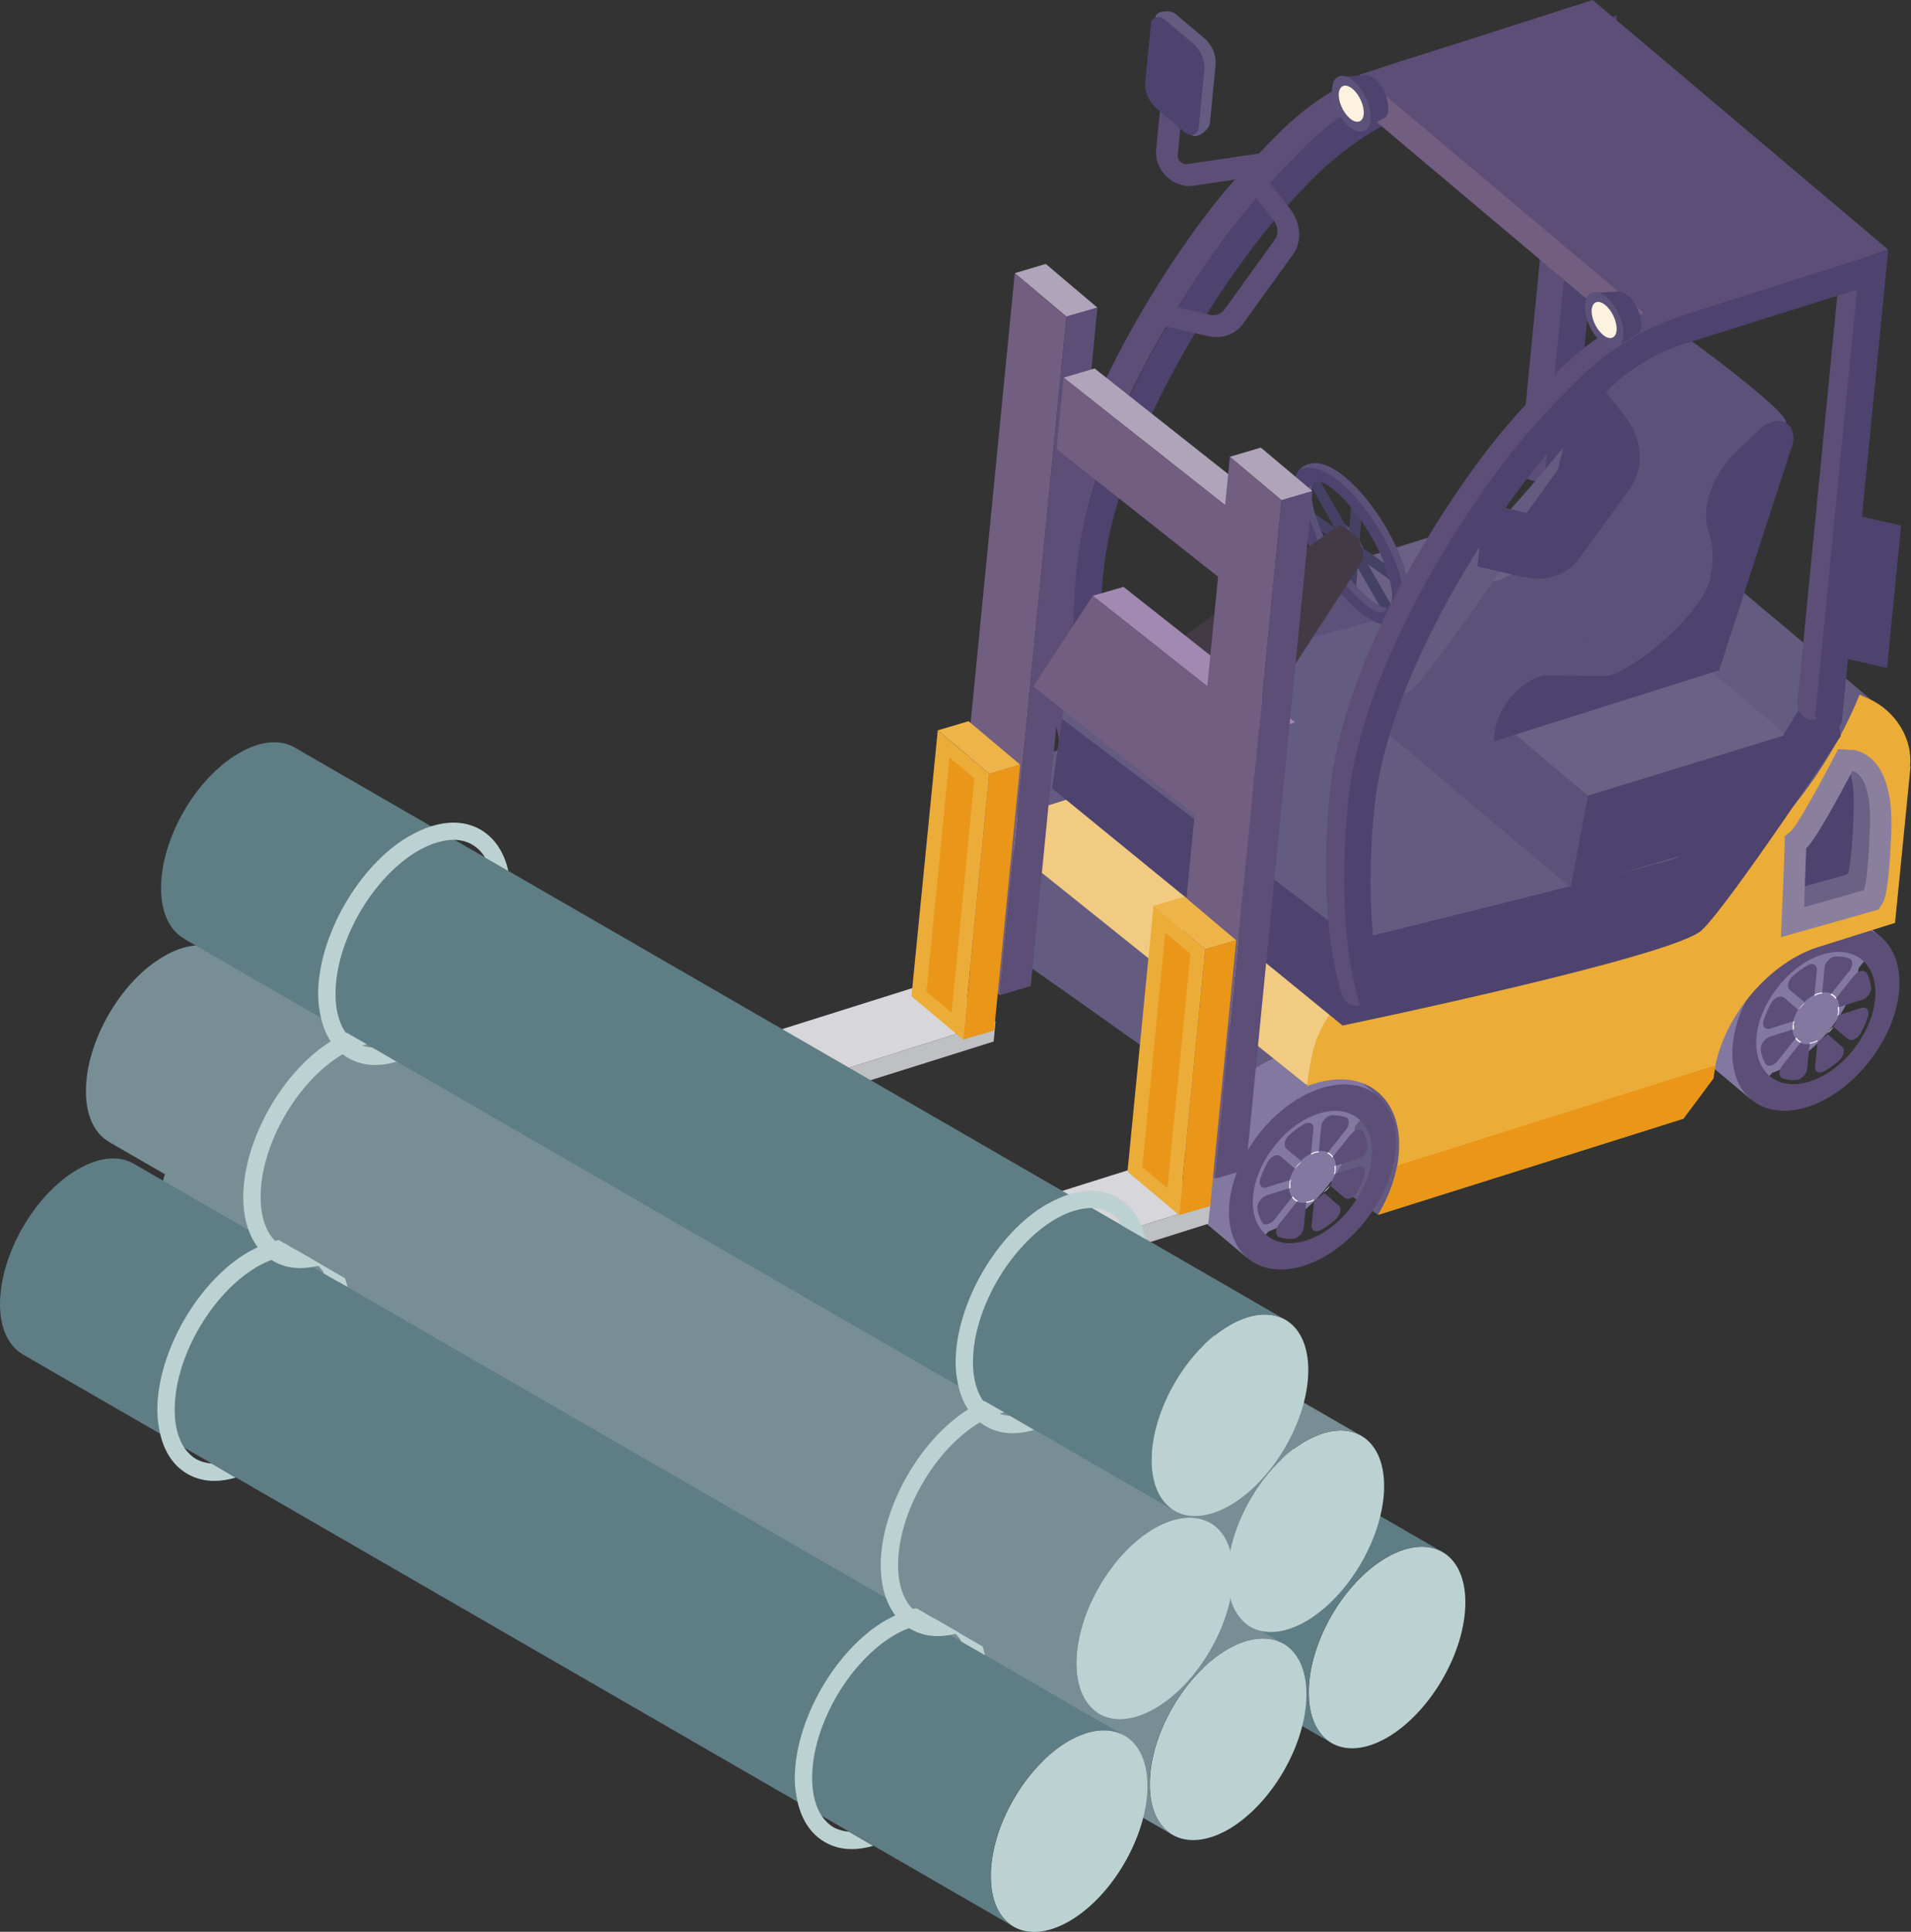 <?xml version="1.0" encoding="UTF-8"?>
<svg id="b" data-name="レイヤー_2" xmlns="http://www.w3.org/2000/svg" width="81.39" height="82.26" viewBox="0 0 81.39 82.26">
  <rect x="0" y="0" width="81.39" height="82.26" fill="#333333" stroke="none"/>
  <defs>
    <style>
      .d {
        fill: #f9f9fa;
      }

      .e {
        fill: #eeb449;
      }

      .f {
        fill: #bcd1d2;
      }

      .g {
        fill: #8278a0;
      }

      .h {
        fill: #5c5279;
      }

      .i {
        fill: #6a6184;
      }

      .j {
        fill: #5d4e77;
      }

      .k {
        fill: #a289b1;
      }

      .l {
        fill: #afa4b9;
      }

      .m {
        fill: #f2cb83;
      }

      .n {
        fill: none;
      }

      .o {
        fill: #ecac38;
      }

      .p {
        fill: #5f7d85;
      }

      .q {
        fill: #e99619;
      }

      .r {
        fill: #d7d6da;
      }

      .s {
        fill: #645b80;
      }

      .t {
        fill: #725e80;
      }

      .u {
        fill: #433a46;
      }

      .v {
        fill: #454165;
      }

      .w {
        fill: #4d436e;
      }

      .x {
        fill: #bfc0c3;
      }

      .y {
        fill: #8a809d;
      }

      .z {
        fill: #d5d6d8;
      }

      .aa {
        fill: #778e95;
      }

      .ab {
        fill: #fdf2df;
      }
    </style>
  </defs>
  <g id="c" data-name="PC">
    <g>
      <path class="s" d="M50.76,5.75l-1-1.33c-.36-.3-.55-.74-.51-1.17l-.04-2.52c.03-.27.62-.33.85-.14l1.2,1.01c.36.3.55.74.51,1.17l-.24,2.48c-.03.27-.55.69-.78.5"/>
      <polygon class="z" points="30.7 58.65 28.5 56.8 28.58 55.95 30.78 57.8 30.7 58.65"/>
      <path class="s" d="M68.19,20.12l12.61,10.61s-7.43,9.85-7.65,12.13l-14.45,8.88s-15.71-11.26-15.81-11.22c.12-.88.42-6.49.6-6.93.73-1.79,1.47-1.6,1.47-1.6l.14-.12,9.26-2.07,1.8-.57c4.3-1.36,8.43-5.4,10.4-10.17l.03-.08,1.59,1.13Z"/>
      <path class="g" d="M50.7,49.84c.2-2.09,1.95-4.28,3.91-4.9.99-.31,1.85-.16,2.42.34l1.71,1.44-1.02,1.23c-.34,1.92-1.92,3.84-3.7,4.49l-.92,1.11-1.63-1.37c-.59-.5-.89-1.32-.78-2.35"/>
      <path class="j" d="M57.32,48.12c.17-.22.17-.49-.01-.55-.18-.06-.37-.08-.58-.08-.21.01-.44.25-.46.48l-.1,1.05c.15-.02.28,0,.39.05l.76-.96Z"/>
      <path class="j" d="M55.94,48.08c.02-.23-.17-.34-.39-.22-.22.13-.44.29-.64.47-.2.18-.26.47-.12.59l.62.51c.13-.13.28-.24.43-.31l.1-1.05Z"/>
      <path class="j" d="M56.27,46.34c-1.95.61-3.71,2.81-3.91,4.89s1.21,3.28,3.17,2.67c1.95-.62,3.7-2.81,3.91-4.9.2-2.09-1.21-3.28-3.17-2.66M57.5,51.47c-.51.63-1.17,1.13-1.86,1.35-.7.22-1.3.12-1.71-.23-.41-.35-.63-.93-.56-1.67.07-.75.42-1.51.93-2.14.5-.64,1.16-1.14,1.86-1.36s1.29-.12,1.71.23c.41.34.62.93.55,1.67-.07.75-.42,1.5-.92,2.14"/>
      <path class="j" d="M57.54,48.29l-.77.96c.07.1.12.24.13.39l.98-.31c.22-.07.4-.35.37-.56-.03-.21-.09-.4-.18-.57-.1-.16-.36-.12-.53.1"/>
      <path class="j" d="M54.53,49.24c-.14-.12-.41,0-.54.24-.13.24-.24.49-.32.73-.08.25.07.42.28.35l.98-.31c.04-.17.11-.34.21-.49l-.61-.53Z"/>
      <path class="j" d="M53.92,50.92c-.22.07-.4.35-.37.55.04.22.1.4.19.57.09.17.35.12.53-.1l.76-.96c-.07-.1-.12-.23-.13-.38l-.98.31Z"/>
      <path class="j" d="M55.86,52.16c-.02.24.17.34.39.22.22-.12.44-.28.64-.46.2-.19.27-.48.12-.59l-.61-.53c-.13.13-.28.24-.43.31l-.1,1.04Z"/>
      <path class="j" d="M57.27,51c.14.12.4,0,.54-.24.13-.24.24-.48.31-.73.07-.24-.06-.41-.28-.35l-.98.31c-.04.17-.12.34-.22.49l.62.52Z"/>
      <path class="j" d="M54.47,52.13c-.17.21-.16.48.01.55.18.06.38.08.59.07.21-.01.44-.25.46-.49l.1-1.04c-.15.02-.28,0-.39-.05l-.77.96Z"/>
      <path class="n" d="M56,49.06c.06-.02.11-.03.16-.03l.1-1.05c.02-.23.25-.47.46-.48.21,0,.41.02.59.08.18.06.18.33,0,.55l-.76.96c.08.04.16.1.21.18l.77-.96c.17-.22.43-.26.53-.1.09.17.16.37.19.58.03.22-.15.49-.37.56l-.98.31c0,.06,0,.11,0,.17,0,.06-.02.12-.04.18l.98-.31c.23-.07.36.11.28.35-.07.25-.18.49-.31.73-.14.24-.4.36-.54.24l-.62-.52c-.07.12-.16.23-.25.32l.61.53c.14.11.08.4-.12.59-.2.18-.42.34-.64.46-.22.12-.41.02-.39-.22l.1-1.05c-.05.03-.11.05-.17.07-.06.02-.11.03-.16.03l-.1,1.05c-.02.24-.25.47-.46.49-.2.01-.4-.01-.59-.07-.17-.07-.18-.34,0-.55l.77-.96c-.08-.04-.16-.1-.21-.18l-.76.96c-.17.22-.43.27-.53.1-.09-.17-.16-.36-.19-.58-.03-.21.16-.48.37-.55l.98-.31c0-.06,0-.11,0-.17,0-.06.02-.12.04-.18l-.98.31c-.22.07-.36-.11-.28-.36.08-.24.19-.49.32-.73.13-.23.4-.36.54-.24l.62.53c.07-.12.16-.23.26-.33l-.62-.52c-.14-.12-.07-.41.12-.59.2-.18.43-.34.64-.47.22-.12.41-.02.39.22l-.1,1.05c.05-.03.11-.05.16-.07M56.17,47.42c-.7.22-1.36.72-1.86,1.36-.51.63-.86,1.4-.93,2.14-.07.75.14,1.33.56,1.67.41.34,1.01.45,1.71.23.7-.22,1.35-.72,1.86-1.35.5-.64.85-1.4.92-2.14.07-.75-.14-1.33-.55-1.67-.27-.23-.61-.35-1-.35-.22,0-.45.04-.7.12"/>
      <path class="n" d="M56.17,49.02v.05c-.06,0-.11.01-.17.03-.06.02-.11.04-.17.07v-.05c-.15.07-.3.18-.43.31-.07.12-.16.23-.23.35-.13.13-.2.3-.24.47l.05-.02c-.02.06-.03.12-.04.18,0,.06,0,.12,0,.17h-.05c.01.17.05.3.13.4l.04-.05c.05.08.12.14.2.18l-.03.04c.11.05.24.07.39.05v-.05c.06,0,.11-.01.17-.03.06-.02.11-.04.17-.07v.05c.15-.07.29-.18.43-.31.06-.12.15-.23.22-.35.13-.13.2-.3.25-.47l-.05.02c.02-.06.03-.12.04-.18,0-.06,0-.12,0-.17l.05-.02c-.01-.15-.05-.29-.13-.39l-.04.04c-.06-.08-.13-.14-.21-.17l.04-.05c-.08-.04-.17-.06-.28-.06-.04,0-.07,0-.12,0"/>
      <path class="d" d="M55.44,49.46c-.13.08-.21.19-.29.3.1-.09.19-.2.29-.3"/>
      <path class="d" d="M54.95,50.42c0-.06.02-.12.04-.18l-.05.02c-.01.06-.03.12-.03.18,0,.06,0,.12,0,.17l.05-.02c0-.05,0-.11,0-.17"/>
      <path class="d" d="M55.07,50.94l-.04.05c.05.08.13.14.21.18l.03-.04c-.08-.04-.16-.1-.2-.18"/>
      <path class="d" d="M56,49.1c.06-.02.11-.03.16-.03v-.05s-.1.02-.16.03c-.06.02-.11.04-.16.07v.05s.1-.06.16-.07"/>
      <path class="d" d="M55.8,51.14c-.06.02-.11.03-.16.03v.05s.1-.02.15-.03c.06-.02.12-.04.17-.07v-.05s-.1.06-.16.07"/>
      <path class="d" d="M56.36,50.78c.13-.07.22-.18.29-.29-.1.09-.19.2-.29.29"/>
      <path class="d" d="M56.74,49.29l.04-.04c-.06-.08-.13-.14-.21-.18l-.04.05c.09.03.16.09.21.17"/>
      <path class="d" d="M56.85,49.82c0,.06-.02.12-.04.18l.05-.02c.02-.06.03-.12.03-.18,0-.06,0-.12,0-.17l-.05.02c0,.05,0,.11,0,.17"/>
      <path class="g" d="M72.14,43.08c.2-2.09,1.95-4.28,3.91-4.89.99-.32,1.85-.16,2.42.34,0,0,1.72,1.44,1.72,1.44l-1.02,1.24c-.34,1.92-1.92,3.84-3.7,4.48l-.92,1.11-1.63-1.37c-.59-.5-.89-1.32-.78-2.35"/>
      <path class="j" d="M78.76,41.36c.17-.22.17-.49-.01-.55-.18-.06-.37-.09-.58-.08-.21.01-.44.25-.46.48l-.1,1.05c.15-.02.28,0,.39.05l.76-.96Z"/>
      <path class="j" d="M77.38,41.32c.02-.23-.17-.34-.39-.22-.22.13-.44.29-.64.47-.2.18-.26.47-.12.59l.62.51c.13-.13.28-.24.43-.31l.1-1.05Z"/>
      <path class="j" d="M77.71,39.58c-1.95.61-3.71,2.81-3.91,4.89s1.21,3.28,3.17,2.67c1.95-.62,3.7-2.81,3.91-4.9.2-2.09-1.21-3.28-3.17-2.66M78.94,44.7c-.51.63-1.17,1.13-1.86,1.35-.7.22-1.3.12-1.71-.23-.41-.35-.63-.93-.56-1.67.07-.75.42-1.51.93-2.14.5-.64,1.16-1.14,1.86-1.36s1.29-.12,1.71.23c.41.34.62.93.55,1.67-.07.75-.42,1.5-.92,2.14"/>
      <path class="j" d="M78.98,41.53l-.77.96c.07.1.12.24.13.39l.98-.31c.23-.07.4-.35.37-.56-.03-.21-.09-.4-.18-.57-.1-.16-.36-.12-.53.1"/>
      <path class="j" d="M75.97,42.48c-.14-.12-.41,0-.54.24-.13.24-.24.49-.32.73-.08.25.07.42.28.35l.98-.31c.04-.17.11-.34.21-.49l-.61-.53Z"/>
      <path class="j" d="M75.36,44.16c-.22.07-.4.35-.37.55.04.22.1.4.19.57.09.17.35.12.53-.1l.76-.96c-.07-.1-.12-.23-.13-.38l-.98.31Z"/>
      <path class="j" d="M77.3,45.4c-.02.24.17.34.39.22.22-.12.44-.28.64-.46.2-.19.27-.48.12-.59l-.61-.53c-.13.13-.28.24-.43.31l-.1,1.04Z"/>
      <path class="j" d="M78.71,44.24c.14.12.4,0,.54-.24.13-.24.24-.48.31-.73.07-.24-.06-.41-.28-.35l-.98.31c-.04.17-.12.34-.22.49l.62.52Z"/>
      <path class="j" d="M75.91,45.37c-.17.21-.16.48.01.55.18.06.38.08.59.07.21-.01.44-.25.46-.49l.1-1.04c-.15.02-.28,0-.39-.05l-.77.96Z"/>
      <path class="n" d="M77.44,42.3c.06-.02.11-.03.17-.04l.1-1.04c.02-.23.25-.48.46-.49.21,0,.41.02.59.08.18.06.18.33.01.55l-.76.96c.08.04.15.1.21.17l.77-.96c.17-.22.43-.26.53-.1.09.17.16.37.19.57.03.22-.15.49-.37.56l-.98.31c0,.05,0,.11,0,.17,0,.06-.02.12-.04.18l.98-.3c.22-.07.36.1.28.34-.07.25-.18.49-.31.73-.14.24-.41.36-.54.24l-.62-.51c-.07.12-.16.22-.25.32l.62.53c.14.11.08.4-.12.59-.2.18-.42.34-.64.46-.22.12-.41.02-.39-.22l.1-1.04c-.05.03-.11.05-.17.07-.06.02-.11.03-.16.04l-.1,1.04c-.02.24-.25.48-.46.49-.2.01-.4-.01-.59-.07-.17-.07-.18-.34,0-.55l.77-.96c-.08-.04-.16-.1-.21-.18l-.76.96c-.18.22-.44.27-.53.1-.09-.17-.16-.36-.19-.57-.03-.21.15-.48.37-.55l.98-.31c0-.05,0-.11,0-.17,0-.06.02-.12.03-.18l-.98.31c-.22.07-.36-.1-.28-.35.08-.24.19-.49.32-.73.13-.23.4-.36.54-.24l.61.53c.07-.12.16-.23.26-.33l-.62-.51c-.14-.12-.08-.41.12-.59.2-.18.42-.34.64-.46.22-.13.41-.02.39.22l-.1,1.05c.05-.03.11-.05.16-.07M77.61,40.66c-.7.22-1.36.72-1.86,1.36-.51.63-.86,1.39-.93,2.14-.07.75.14,1.32.56,1.67.41.34,1.01.45,1.71.23.7-.22,1.35-.72,1.86-1.35.5-.64.85-1.39.92-2.14.07-.75-.14-1.33-.55-1.67-.27-.23-.61-.35-1-.35-.22,0-.45.04-.7.12"/>
      <path class="n" d="M77.61,42.26v.05c-.06,0-.11.01-.17.03-.06.02-.11.04-.16.07v-.05c-.15.07-.3.18-.43.31-.07.12-.16.23-.24.35-.12.13-.19.3-.24.47l.05-.02c-.02.06-.03.12-.04.18,0,.06,0,.12,0,.17l-.05.02c.01.15.06.28.13.38l.04-.05c.05.08.12.14.2.18l-.03.04c.11.05.25.07.39.05v-.05c.06,0,.11-.01.17-.03.06-.02.11-.04.17-.07v.05c.15-.07.29-.18.42-.31.07-.12.15-.23.22-.35.13-.13.2-.3.25-.47l-.05.02c.02-.06.03-.12.04-.18,0-.06,0-.12,0-.17l.05-.02c-.01-.15-.05-.28-.13-.39l-.03.04c-.06-.08-.13-.14-.22-.17l.04-.05c-.08-.04-.18-.06-.28-.06-.04,0-.07,0-.11,0"/>
      <g>
        <path class="d" d="M76.88,42.7c-.13.08-.21.19-.29.3.1-.1.19-.2.29-.3"/>
        <path class="d" d="M76.39,43.66c0-.06.02-.12.04-.18l-.05.02c-.01.06-.03.12-.03.18,0,.06,0,.12,0,.17l.05-.02c0-.05,0-.11,0-.17"/>
        <path class="d" d="M76.51,44.18l-.04.05c.05.08.13.14.21.17l.03-.04c-.08-.04-.16-.1-.2-.18"/>
        <path class="d" d="M77.44,42.34c.06-.02.11-.03.16-.03v-.05s-.11.02-.16.03c-.06.02-.11.04-.16.07v.05s.1-.06.16-.07"/>
        <path class="d" d="M77.24,44.37c-.06.02-.11.03-.16.03v.05s.1-.02.16-.04c.06-.02.11-.04.17-.07v-.05s-.1.06-.16.07"/>
        <path class="d" d="M77.8,44.01c.13-.07.22-.18.29-.29-.1.09-.19.2-.29.29"/>
        <path class="d" d="M78.18,42.53l.03-.04c-.05-.08-.13-.14-.21-.18l-.04.05c.08.03.16.09.21.17"/>
        <path class="d" d="M78.29,43.06c0,.06-.02.12-.04.18l.05-.02c.02-.06.03-.12.03-.18,0-.06,0-.12,0-.17l-.05.02c0,.05,0,.11,0,.17"/>
        <path class="j" d="M45.81,32.66c-.2-.05-.39-.2-.48-.42-.04-.12-1.1-2.95-.54-8.69.55-5.56,4.67-12.03,7.02-14.97.88-1.1,1.93-2.19,2.83-3.08,1.31-1.28,2.92-2.22,4.71-2.79L67.82.06l-1.96,19.98c-.03.31-.31.5-.62.42-.31-.07-.54-.38-.51-.68l1.77-18.06-5.96,1.88c-2.23.7-4.2,1.9-5.79,3.53-.67.69-1.37,1.46-2,2.24-2.28,2.86-6.29,9.13-6.81,14.45-.54,5.47.45,8.12.46,8.15.12.3-.03.61-.32.69-.09.02-.18.02-.27,0"/>
        <path class="w" d="M46.88,33.27c-.2-.05-.39-.2-.48-.42-.04-.12-1.1-2.95-.54-8.69.55-5.56,4.67-12.03,7.02-14.97.88-1.1,1.93-2.19,2.83-3.08,1.31-1.28,2.92-2.22,4.71-2.79l8.45-2.67-1.96,19.98c-.03.31-.31.5-.62.42-.31-.07-.54-.38-.51-.68l1.77-18.06-5.96,1.88c-2.23.7-4.2,1.9-5.79,3.53-.67.69-1.37,1.46-2,2.24-2.28,2.86-6.29,9.13-6.81,14.45-.54,5.47.45,8.12.46,8.15.12.3-.03.61-.32.69-.09.02-.18.02-.27,0"/>
        <polygon class="t" points="69.88 14.67 57.27 4.05 57.94 3.17 79.77 11.5 69.88 14.67"/>
        <polygon class="j" points="70.55 13.78 57.94 3.17 67.83 0 80.43 10.64 70.55 13.78"/>
        <polygon class="r" points="21.64 50.04 19.44 48.19 40.21 41.65 42.4 43.5 21.64 50.04"/>
        <polygon class="z" points="21.55 50.88 19.35 49.03 19.44 48.19 21.63 50.04 21.55 50.88"/>
        <polygon class="x" points="21.55 50.88 42.32 44.35 42.4 43.5 21.63 50.04 21.55 50.88"/>
        <polygon class="r" points="30.78 57.8 28.58 55.95 49.35 49.42 51.55 51.27 30.78 57.8"/>
        <polygon class="x" points="30.7 58.65 51.46 52.11 51.55 51.27 30.78 57.8 30.7 58.65"/>
        <polygon class="i" points="67.58 33.97 56.17 24.36 64.66 21.68 76.08 31.29 67.58 33.97"/>
        <polygon class="h" points="66.89 37.79 55.48 28.19 56.22 24.28 67.63 33.88 66.89 37.79"/>
        <polygon class="w" points="66.89 37.79 72.95 36.05 76.08 31.29 67.63 33.88 66.89 37.79"/>
        <path class="h" d="M76.06,18l-4.05,9.53-8.4,4.04-4.79-4.03.03-.33c.11-1.09,1.06-2.23,2.08-2.48l2.75.02c1.27-.31,4.09-2.76,4.35-4.15l.1-.51c.05-.55,0-1.05-.15-1.49-.35-.98.15-2.41,1.18-3.4l.95-.91c.39-.37.86-.5,1.17-.31.3.18,4.94,3.56,4.79,4.03"/>
        <path class="w" d="M76.3,19.06l-3.08,9.48-9.6,3.03.03-.33c.11-1.09,1.06-2.23,2.08-2.48l2.75.02c1.27-.31,4.09-2.76,4.35-4.15l.09-.51c.05-.55,0-1.06-.15-1.49-.35-.98.15-2.41,1.18-3.4l.95-.91c.39-.37.86-.5,1.17-.31.3.18.39.6.24,1.06"/>
        <path class="s" d="M66.57,19.06s-5.19,6.55-7.71,7.28c-2.52.73-13.51,3.43-13.51,3.43l-.49,3.63s14.11-2.93,15.3-4.06,5.92-8.27,5.92-8.27l.5-2Z"/>
        <polygon class="m" points="55.62 46.18 41.88 35.17 46.28 33.78 60.02 44.79 55.62 46.18"/>
        <path class="o" d="M81.37,32.64l-.66,6.66-3.28,1.03c-2.04.65-3.91,2.83-4.37,5.02-.04.19-.07.37-.09.56l-1.28,1.72-12.99,4.09c.39-.66.68-1.38.81-2.1.03-.15.05-.29.06-.44.23-2.38-1.38-3.74-3.61-3.03-.1.03-.2.06-.3.11.11-.88.26-1.63.44-2.07.72-1.75,1.45-1.6,1.47-1.6l.14-.13,9.26-2.06,1.8-.57c4.3-1.36,8.43-5.4,10.4-10.17l.03-.08.38.17c1.15.51,1.89,1.71,1.77,2.88"/>
        <path class="j" d="M67.71,27.38l-.02.05s-.07,0-.16-.06c.04,0,.07,0,.1,0,.03,0,.05,0,.08.01"/>
        <path class="j" d="M67.69,27.43s-.07,0-.16-.06c-.05-.01-.06-.03-.07-.05-.04-.06-.07-.13-.1-.2.1.09.19.17.27.24.02.02.04.04.06.06"/>
        <path class="j" d="M67.71,27.38l-.02.05s-.07,0-.16-.06c-.02-.02-.04-.03-.07-.05-.04-.06-.07-.13-.1-.2.1.09.19.17.27.24.03,0,.05,0,.08.01"/>
        <path class="j" d="M57.83,23.98c-.3-.18-.65-.69-.79-1.13-.14-.44-.01-.66.29-.48.3.18.65.69.79,1.13.14.44.01.66-.29.48"/>
        <path class="v" d="M59.24,26.47c-.07-.02-.14-.06-.18-.14l-3.4-5.93c-.07-.12-.04-.26.08-.31.11-.05.26,0,.33.12l3.4,5.93c.07.12.03.26-.08.32-.05.02-.1.02-.15.01"/>
        <path class="v" d="M59.66,24.99s-.07-.02-.1-.04l-4.16-2.96c-.11-.08-.15-.23-.08-.33.06-.11.21-.12.32-.04l4.16,2.96c.11.08.15.23.08.33-.05.07-.14.11-.23.08"/>
        <path class="v" d="M57.48,25.56c-.13-.03-.22-.15-.22-.28l.3-4c.01-.13.12-.21.25-.18.13.03.23.15.22.28l-.3,4c0,.13-.12.21-.25.18h0"/>
        <path class="h" d="M59.85,24.27c-.53-1.69-1.84-3.56-2.99-4.26-.21-.13-.41-.22-.6-.26-.36-.08-.68,0-.89.23-.01.01-.02.03-.04.04-.31.39-.32,1.12-.03,2.06.53,1.69,1.84,3.56,2.99,4.26.21.13.41.21.6.26.27.06.5.03.69-.07.07-.04.14-.09.19-.15.35-.38.37-1.12.07-2.11M59.19,25.83s-.05.06-.15.05c-.02,0-.04,0-.07-.01-.1-.02-.21-.07-.34-.15-.96-.58-2.14-2.3-2.6-3.76-.2-.64-.2-1.06-.14-1.28.02-.07.05-.11.07-.15.02-.02.07-.07.22-.04.1.02.21.07.34.15.95.58,2.14,2.3,2.59,3.76.26.82.2,1.28.07,1.42"/>
        <path class="w" d="M59.62,24.47c-.53-1.69-1.84-3.56-2.99-4.26-.21-.13-.41-.21-.6-.26-.26-.06-.5-.04-.69.07-.31.39-.32,1.12-.03,2.06.53,1.69,1.84,3.56,2.99,4.26.21.13.41.21.6.26.27.06.5.03.69-.07.31-.39.32-1.12.03-2.06M59.19,25.83s-.05.06-.15.05c-.02.07-.05.11-.07.15-.02.02-.07.07-.22.04-.1-.02-.21-.07-.34-.15-.96-.58-2.14-2.3-2.6-3.76-.26-.82-.2-1.28-.07-1.42.02-.02.05-.06.15-.05.02-.07.05-.11.07-.15.02-.02.07-.07.22-.04.1.02.21.07.34.15.95.58,2.14,2.3,2.59,3.76.26.82.2,1.28.07,1.42"/>
        <path class="u" d="M53.41,33.22s-.53-1.81-.55-1.83c-.12-.07-4.57-2.7-4.51-2.8l8.65-6.21c.06-.11.73.4.81.51.2.27.29.87.23.97l-4.86,7.48c-.05.08.33,1.91.23,1.89"/>
        <path class="w" d="M77.88,28s-4.17,7.87-6.69,8.6c-2.52.73-13.52,3.43-13.52,3.43l-12.44-9.42-.42,2.96,12.37,10.1s14.11-2.93,15.3-4.06,5.92-8.27,5.92-8.27l-.52-3.33Z"/>
        <polygon class="l" points="45.42 13.48 43.22 11.63 44.54 11.24 46.74 13.1 45.42 13.48"/>
        <polygon class="t" points="42.58 42.38 40.38 40.53 43.22 11.63 45.42 13.48 42.58 42.38"/>
        <polygon class="j" points="42.58 42.38 43.9 41.99 46.74 13.1 45.42 13.48 42.58 42.38"/>
        <polygon class="l" points="52.61 21.85 45.3 16.08 46.62 15.69 53.93 21.47 52.61 21.85"/>
        <polygon class="t" points="52.31 24.9 45 19.12 45.3 16.08 52.61 21.85 52.31 24.9"/>
        <polygon class="k" points="53.84 31.14 46.54 25.37 47.85 24.99 55.16 30.76 53.84 31.14"/>
        <polygon class="t" points="51.31 35.01 44.01 29.23 46.54 25.37 53.84 31.14 51.31 35.01"/>
        <polygon class="j" points="52.31 24.9 53.63 24.51 53.93 21.46 52.61 21.85 52.31 24.9"/>
        <polygon class="l" points="54.58 21.3 52.38 19.45 53.7 19.06 55.9 20.91 54.58 21.3"/>
        <polygon class="t" points="51.74 50.19 49.54 48.34 52.38 19.45 54.58 21.3 51.74 50.19"/>
        <polygon class="j" points="51.74 50.19 53.06 49.81 55.9 20.91 54.58 21.3 51.74 50.19"/>
        <polygon class="e" points="51.33 40.42 49.13 38.57 50.45 38.18 52.65 40.04 51.33 40.42"/>
        <polygon class="o" points="50.22 51.74 48.02 49.89 49.13 38.57 51.33 40.42 50.22 51.74"/>
        <polygon class="q" points="48.65 49.69 49.63 39.72 50.7 40.62 49.72 50.59 48.65 49.69"/>
        <polygon class="q" points="50.22 51.74 51.54 51.36 52.65 40.04 51.33 40.42 50.22 51.74"/>
        <path class="j" d="M57.65,42.83c-.2-.05-.39-.2-.47-.41-.05-.12-1.1-2.95-.54-8.69.55-5.56,4.67-12.03,7.02-14.97.91-1.14,2.01-2.28,2.93-3.18,1.24-1.21,2.77-2.11,4.46-2.64l8.6-2.74-1.97,20.01c-.03.3-.31.49-.62.42-.31-.07-.54-.38-.51-.69l1.77-18.06-7.31,2.3c-1.19.37-2.25.99-3.13,1.82-.97.92-2.25,2.2-3.3,3.53-2.29,2.86-6.29,9.13-6.82,14.45-.53,5.42.45,8.12.46,8.15.12.3-.03.61-.32.69-.09.02-.18.02-.26,0"/>
        <path class="w" d="M58.42,43.27c-.2-.05-.39-.2-.47-.41-.05-.12-1.1-2.95-.54-8.69.55-5.56,4.67-12.03,7.02-14.97.91-1.14,2.01-2.28,2.93-3.18,1.24-1.21,2.77-2.1,4.46-2.64l8.6-2.73-1.97,20.01c-.03.3-.31.49-.62.42-.31-.07-.54-.38-.51-.69l1.77-18.06-7.31,2.3c-1.19.37-2.25.99-3.13,1.82-.97.92-2.25,2.2-3.3,3.53-2.29,2.86-6.29,9.13-6.82,14.45-.53,5.42.45,8.13.46,8.15.12.3-.03.61-.32.69-.09.02-.18.02-.26,0"/>
        <polygon class="e" points="42.14 32.95 39.94 31.1 41.25 30.71 43.45 32.56 42.14 32.95"/>
        <polygon class="o" points="41.02 44.27 38.82 42.42 39.94 31.1 42.13 32.95 41.02 44.27"/>
        <polygon class="q" points="39.46 42.22 40.44 32.25 41.5 33.15 40.53 43.12 39.46 42.22"/>
        <polygon class="q" points="41.02 44.27 42.34 43.88 43.45 32.56 42.13 32.95 41.02 44.27"/>
        <path class="i" d="M76.48,35.86l.14-.11c.21-.17.97-1.44,1.79-3.02l.18-.36h.3s.08.03.08.03c.46.11,1.22.63,1.13,2.95-.06,1.66-.17,2.63-.32,2.86l-.08.12-3.35.95.14-3.41Z"/>
        <path class="y" d="M78.93,32.85c.15.03.79.31.71,2.41-.09,2.39-.26,2.65-.26,2.65l-2.54.72.03-.89.06-1.62c.39-.31,1.58-2.55,1.89-3.14.05-.09.07-.14.07-.14h.03ZM79.02,31.95l-.09-.02h-.12s-.52-.03-.52-.03l-.23.43-.07.14c-.88,1.67-1.52,2.74-1.71,2.92l-.27.22v.36s-.06,1.62-.06,1.62l-.04.89-.06,1.43,1.34-.38,2.54-.72.28-.08.15-.24c.09-.14.29-.44.39-3.07.1-2.69-.92-3.33-1.55-3.48"/>
        <path class="w" d="M78.69,37.23l-1.82.51.06-1.62c.39-.32,1.58-2.56,1.89-3.14.1.36.16.87.13,1.6-.09,2.39-.26,2.65-.26,2.65"/>
        <path class="q" d="M73.07,45.36c-.04.19-.07.37-.09.56l-1.28,1.72-12.99,4.09c.39-.66.68-1.38.81-2.1l13.55-4.27Z"/>
        <path class="j" d="M51.43,14.31l-1.97-.46.09-.9,1.97.45c.25.06.49-.02.63-.22l2.15-2.98c.16-.23.14-.56-.05-.81l-1.07-1.37.7-.5,1.07,1.38c.46.6.51,1.39.13,1.92l-2.15,2.98c-.33.45-.9.65-1.5.51"/>
        <path class="w" d="M64.9,24.58l-1.97-.46.27-2.7,1.82.42,1.97-2.73-.94-1.22,2.11-1.51,1.07,1.38c.73.94.81,2.18.2,3.03l-2.16,2.98c-.51.71-1.42,1.02-2.36.8"/>
        <path class="j" d="M50.37,7.89c-.25-.06-.48-.18-.68-.37-.32-.3-.49-.73-.45-1.13l.21-2.16.92.21-.21,2.16c-.02.15.07.25.11.29.04.04.15.12.29.1l3.3-.49.26.92-3.3.49c-.15.02-.31.02-.47-.02"/>
        <path class="w" d="M50.48,5.65l-1.2-1.01c-.35-.3-.55-.74-.5-1.17l.24-2.47c.03-.27.35-.37.57-.18l1.2,1.01c.35.3.55.74.5,1.17l-.24,2.47c-.03.27-.35.37-.57.18"/>
        <path class="w" d="M69.91,13.88c-.02.23-.12.36-.27.39l-.83.54-1.06-2.33,1.07-.06c.14-.05.31,0,.5.15.36.3.61.89.57,1.32"/>
        <path class="h" d="M69.14,14.32c-.05.54-.46.66-.91.28-.45-.38-.78-1.12-.72-1.66.05-.54.46-.66.91-.28s.78,1.12.72,1.66"/>
        <path class="ab" d="M68.85,14.07c-.03.35-.3.43-.59.18-.29-.25-.5-.72-.47-1.07.04-.35.3-.43.59-.18.29.24.5.72.47,1.07"/>
        <path class="w" d="M59.14,4.67c-.02.23-.12.36-.27.39l-.83.54-1.06-2.33,1.07-.06c.14-.05.31,0,.5.15.36.3.61.89.57,1.31"/>
        <path class="h" d="M58.37,5.11c-.05.54-.46.66-.91.28-.45-.38-.78-1.12-.72-1.66.05-.54.46-.66.91-.28s.78,1.12.72,1.66"/>
        <path class="ab" d="M58.08,4.86c-.03.35-.3.43-.59.18-.29-.25-.5-.72-.47-1.07.04-.35.3-.43.59-.18.29.24.5.72.47,1.07"/>
        <polygon class="w" points="80.37 28.45 78.32 27.97 78.92 21.91 80.97 22.38 80.37 28.45"/>
        <path class="f" d="M59.06,66.32c-1.84,1.06-3.33,3.64-3.32,5.76,0,2.12,1.5,2.97,3.34,1.91,1.84-1.07,3.33-3.64,3.33-5.76,0-2.12-1.51-2.97-3.35-1.91"/>
        <path class="p" d="M14.52,49.86l42.19,24.36c-.6-.35-.97-1.09-.98-2.14,0-2.12,1.48-4.7,3.32-5.76.92-.53,1.76-.58,2.37-.24l-42.19-24.36c-.61-.35-1.44-.3-2.37.24-1.84,1.06-3.33,3.64-3.32,5.76,0,1.05.38,1.79.98,2.14"/>
        <path class="f" d="M51.3,61.16c.3-.17.6-.31.89-.4.78-.25,1.52-.21,2.12.14s1,.96,1.18,1.76l-.99-.57c-.14-.24-.33-.43-.56-.56-.22-.13-.48-.19-.76-.2-.46,0-.97.15-1.52.46-1.95,1.13-3.54,3.87-3.53,6.12,0,.66.15,1.21.41,1.6.14.2.3.36.5.48.2.11.42.17.66.19l1.03.6c-.31.09-.61.14-.91.14-.42,0-.81-.1-1.15-.3-.59-.34-.98-.93-1.17-1.71-.07-.31-.11-.64-.11-1,0-2.48,1.74-5.51,3.9-6.75"/>
        <path class="f" d="M24.15,45.48c.3-.17.6-.31.89-.4.78-.25,1.52-.21,2.12.14s1,.96,1.18,1.76l-.99-.57c-.14-.24-.33-.43-.56-.56-.22-.13-.48-.19-.76-.2-.46,0-.97.15-1.52.46-1.95,1.13-3.54,3.87-3.53,6.12,0,.66.15,1.21.41,1.6.14.2.3.36.5.48.2.11.42.17.66.19l1.03.6c-.31.09-.61.14-.91.14-.42,0-.81-.1-1.15-.3-.59-.34-.98-.93-1.16-1.71-.07-.31-.12-.64-.12-1,0-2.48,1.74-5.51,3.9-6.75"/>
        <path class="f" d="M52.29,70.23c-1.84,1.06-3.33,3.64-3.32,5.76,0,2.12,1.5,2.97,3.35,1.91,1.84-1.07,3.33-3.64,3.32-5.76,0-2.12-1.51-2.97-3.35-1.91"/>
        <path class="aa" d="M7.75,53.77l42.19,24.36c-.6-.35-.97-1.09-.98-2.14,0-2.12,1.48-4.7,3.32-5.76.92-.53,1.76-.58,2.37-.24L12.46,45.63c-.61-.35-1.44-.3-2.37.24-1.84,1.06-3.33,3.64-3.32,5.76,0,1.05.38,1.79.98,2.14"/>
        <path class="f" d="M44.53,65.07c.3-.17.6-.31.89-.4.78-.25,1.52-.21,2.12.14s1,.96,1.18,1.76l-.99-.57c-.14-.24-.33-.43-.56-.56-.22-.13-.48-.19-.76-.2-.46,0-.97.15-1.52.46-1.95,1.13-3.54,3.87-3.53,6.12,0,.66.15,1.21.41,1.6.14.2.3.36.5.48.2.11.42.17.66.19l1.03.6c-.31.09-.61.14-.91.14-.42,0-.81-.1-1.15-.3-.59-.34-.98-.93-1.16-1.71-.07-.31-.12-.64-.12-1,0-2.48,1.74-5.51,3.9-6.75"/>
        <path class="f" d="M17.38,49.39c.3-.17.6-.31.89-.4.78-.25,1.52-.21,2.12.14s1,.96,1.18,1.76l-.99-.57c-.14-.24-.33-.43-.56-.56-.22-.13-.48-.19-.76-.2-.46,0-.97.15-1.52.46-1.95,1.13-3.54,3.87-3.53,6.12,0,.66.15,1.21.41,1.6.14.2.3.36.5.48.2.11.42.17.66.19l1.03.6c-.31.09-.61.14-.91.14-.42,0-.81-.1-1.15-.3-.59-.34-.98-.93-1.17-1.71-.07-.31-.11-.64-.11-1,0-2.48,1.74-5.51,3.9-6.75"/>
        <path class="f" d="M45.52,74.14c-1.84,1.06-3.33,3.64-3.32,5.76,0,2.12,1.5,2.97,3.34,1.91,1.84-1.06,3.33-3.64,3.33-5.76,0-2.12-1.51-2.97-3.35-1.91"/>
        <path class="p" d="M.98,57.68l42.19,24.36c-.6-.35-.97-1.09-.98-2.14,0-2.12,1.48-4.7,3.32-5.76.92-.53,1.76-.58,2.37-.24L5.69,49.55c-.61-.35-1.44-.3-2.37.24C1.48,50.84,0,53.42,0,55.54c0,1.05.38,1.79.98,2.14"/>
        <path class="f" d="M37.76,68.98c.3-.17.6-.31.89-.4.78-.25,1.52-.21,2.12.14s1,.96,1.18,1.76l-.99-.57c-.14-.24-.33-.43-.56-.56-.22-.13-.48-.19-.76-.2-.46,0-.97.15-1.52.46-1.95,1.13-3.54,3.87-3.53,6.12,0,.66.15,1.21.41,1.6.14.2.3.36.5.48.2.11.42.17.66.19l1.03.6c-.31.09-.61.14-.91.14-.42,0-.81-.1-1.15-.3-.59-.34-.98-.93-1.16-1.71-.07-.31-.12-.64-.12-1,0-2.48,1.74-5.51,3.9-6.75"/>
        <path class="f" d="M10.61,53.3c.3-.17.6-.31.89-.4.78-.25,1.52-.21,2.12.14s1,.96,1.18,1.76l-.99-.57c-.14-.24-.33-.43-.56-.56-.22-.13-.48-.19-.76-.2-.46,0-.97.15-1.52.46-1.95,1.13-3.54,3.87-3.53,6.12,0,.66.15,1.21.41,1.6.14.2.3.36.5.48.2.11.42.17.66.19l1.03.6c-.31.09-.61.14-.91.14-.42,0-.81-.1-1.15-.3-.59-.34-.98-.93-1.16-1.71-.07-.31-.12-.64-.12-1,0-2.48,1.74-5.51,3.9-6.75"/>
        <path class="f" d="M55.6,61.37c-1.84,1.06-3.33,3.64-3.32,5.76,0,2.12,1.5,2.97,3.34,1.91,1.84-1.07,3.33-3.64,3.33-5.76,0-2.12-1.51-2.97-3.35-1.91"/>
        <path class="aa" d="M11.06,44.91l42.19,24.36c-.6-.35-.97-1.09-.98-2.14,0-2.12,1.48-4.7,3.32-5.76.92-.53,1.76-.58,2.37-.24L15.78,36.77c-.61-.35-1.44-.3-2.37.24-1.84,1.06-3.33,3.64-3.32,5.76,0,1.05.38,1.79.98,2.14"/>
        <path class="f" d="M47.85,56.2c.3-.17.6-.31.89-.4.78-.25,1.52-.21,2.12.14s1,.96,1.18,1.76l-.99-.57c-.14-.24-.33-.43-.56-.56-.22-.13-.48-.19-.76-.2-.46,0-.97.15-1.52.46-1.95,1.13-3.54,3.87-3.53,6.12,0,.66.15,1.21.41,1.6.14.2.3.36.5.48.2.11.42.17.66.19l1.03.6c-.31.09-.61.14-.91.14-.42,0-.81-.1-1.15-.3-.59-.34-.98-.93-1.16-1.71-.07-.31-.12-.64-.12-1,0-2.48,1.74-5.51,3.9-6.75"/>
        <path class="f" d="M20.69,40.53c.3-.17.6-.31.89-.4.78-.25,1.52-.21,2.12.14s1,.96,1.18,1.76l-.99-.57c-.14-.24-.33-.43-.56-.56-.22-.13-.48-.19-.76-.2-.46,0-.97.15-1.52.46-1.95,1.13-3.54,3.87-3.53,6.12,0,.66.15,1.21.41,1.6.14.2.3.36.5.48.2.11.42.17.66.19l1.03.6c-.31.09-.61.14-.91.14-.42,0-.81-.1-1.15-.3-.59-.34-.98-.93-1.17-1.71-.07-.31-.11-.64-.11-1,0-2.48,1.74-5.51,3.9-6.75"/>
        <path class="f" d="M49.17,65.08c-1.84,1.06-3.33,3.64-3.32,5.76,0,2.12,1.5,2.97,3.34,1.91,1.84-1.06,3.33-3.64,3.33-5.76,0-2.12-1.51-2.97-3.35-1.91"/>
        <path class="aa" d="M4.63,48.62l42.19,24.36c-.6-.35-.97-1.09-.98-2.14,0-2.12,1.48-4.7,3.32-5.76.92-.53,1.76-.58,2.37-.24L9.35,40.48c-.61-.35-1.44-.3-2.37.24-1.84,1.06-3.33,3.64-3.32,5.76,0,1.05.38,1.79.98,2.14"/>
        <path class="f" d="M41.42,59.91c.3-.17.6-.31.89-.4.78-.25,1.52-.21,2.12.14s1,.96,1.18,1.76l-.99-.57c-.14-.24-.33-.43-.56-.56-.22-.13-.48-.19-.76-.2-.46,0-.97.15-1.52.46-1.95,1.13-3.54,3.87-3.53,6.12,0,.66.15,1.21.41,1.6.14.2.3.36.5.48.2.11.42.17.66.19l1.03.6c-.31.09-.61.14-.91.14-.42,0-.81-.1-1.15-.3-.59-.34-.98-.93-1.17-1.71-.07-.31-.11-.64-.11-1,0-2.48,1.74-5.51,3.9-6.75"/>
        <path class="f" d="M14.27,44.24c.3-.17.6-.31.89-.4.78-.25,1.52-.21,2.12.14s1,.96,1.18,1.76l-.99-.57c-.15-.24-.33-.43-.56-.56-.23-.13-.48-.19-.76-.2-.46,0-.97.15-1.52.46-1.95,1.13-3.54,3.87-3.53,6.12,0,.66.15,1.21.41,1.6.14.2.3.36.5.48.2.11.42.17.66.19l1.03.6c-.31.09-.61.14-.91.14-.42,0-.81-.1-1.15-.3-.59-.34-.98-.93-1.17-1.71-.07-.31-.11-.64-.11-1,0-2.48,1.74-5.51,3.9-6.75"/>
        <path class="f" d="M52.37,56.43c-1.84,1.06-3.33,3.64-3.32,5.76,0,2.12,1.5,2.97,3.34,1.91,1.84-1.07,3.33-3.64,3.33-5.76,0-2.12-1.51-2.97-3.35-1.91"/>
        <path class="p" d="M7.83,39.97l42.19,24.36c-.6-.35-.97-1.09-.98-2.14,0-2.12,1.48-4.7,3.32-5.76.92-.53,1.76-.58,2.37-.24L12.55,31.83c-.61-.35-1.44-.3-2.37.24-1.84,1.06-3.33,3.64-3.32,5.76,0,1.05.38,1.79.98,2.14"/>
        <path class="f" d="M44.61,51.27c.3-.17.6-.31.89-.4.78-.25,1.52-.21,2.12.14s1,.96,1.18,1.76l-.99-.57c-.14-.24-.33-.43-.56-.56-.22-.13-.48-.19-.76-.2-.46,0-.97.15-1.52.46-1.95,1.13-3.54,3.87-3.53,6.12,0,.66.15,1.21.41,1.6.14.2.3.36.5.48.2.11.42.17.66.19l1.03.6c-.31.09-.61.14-.91.14-.42,0-.81-.1-1.15-.3-.59-.34-.98-.93-1.16-1.71-.07-.31-.12-.64-.12-1,0-2.48,1.74-5.51,3.9-6.75"/>
        <path class="f" d="M17.46,35.59c.3-.17.6-.31.89-.4.78-.25,1.52-.21,2.12.14s1,.96,1.18,1.76l-.99-.57c-.14-.24-.33-.43-.56-.56-.22-.13-.48-.19-.76-.2-.46,0-.97.15-1.52.46-1.95,1.13-3.54,3.87-3.53,6.12,0,.66.15,1.21.41,1.6.14.2.3.36.5.48.2.11.42.17.66.19l1.03.6c-.31.09-.61.14-.91.14-.42,0-.81-.1-1.15-.3-.59-.34-.98-.93-1.16-1.71-.07-.31-.12-.64-.12-1,0-2.48,1.74-5.51,3.9-6.75"/>
      </g>
    </g>
  </g>
</svg>